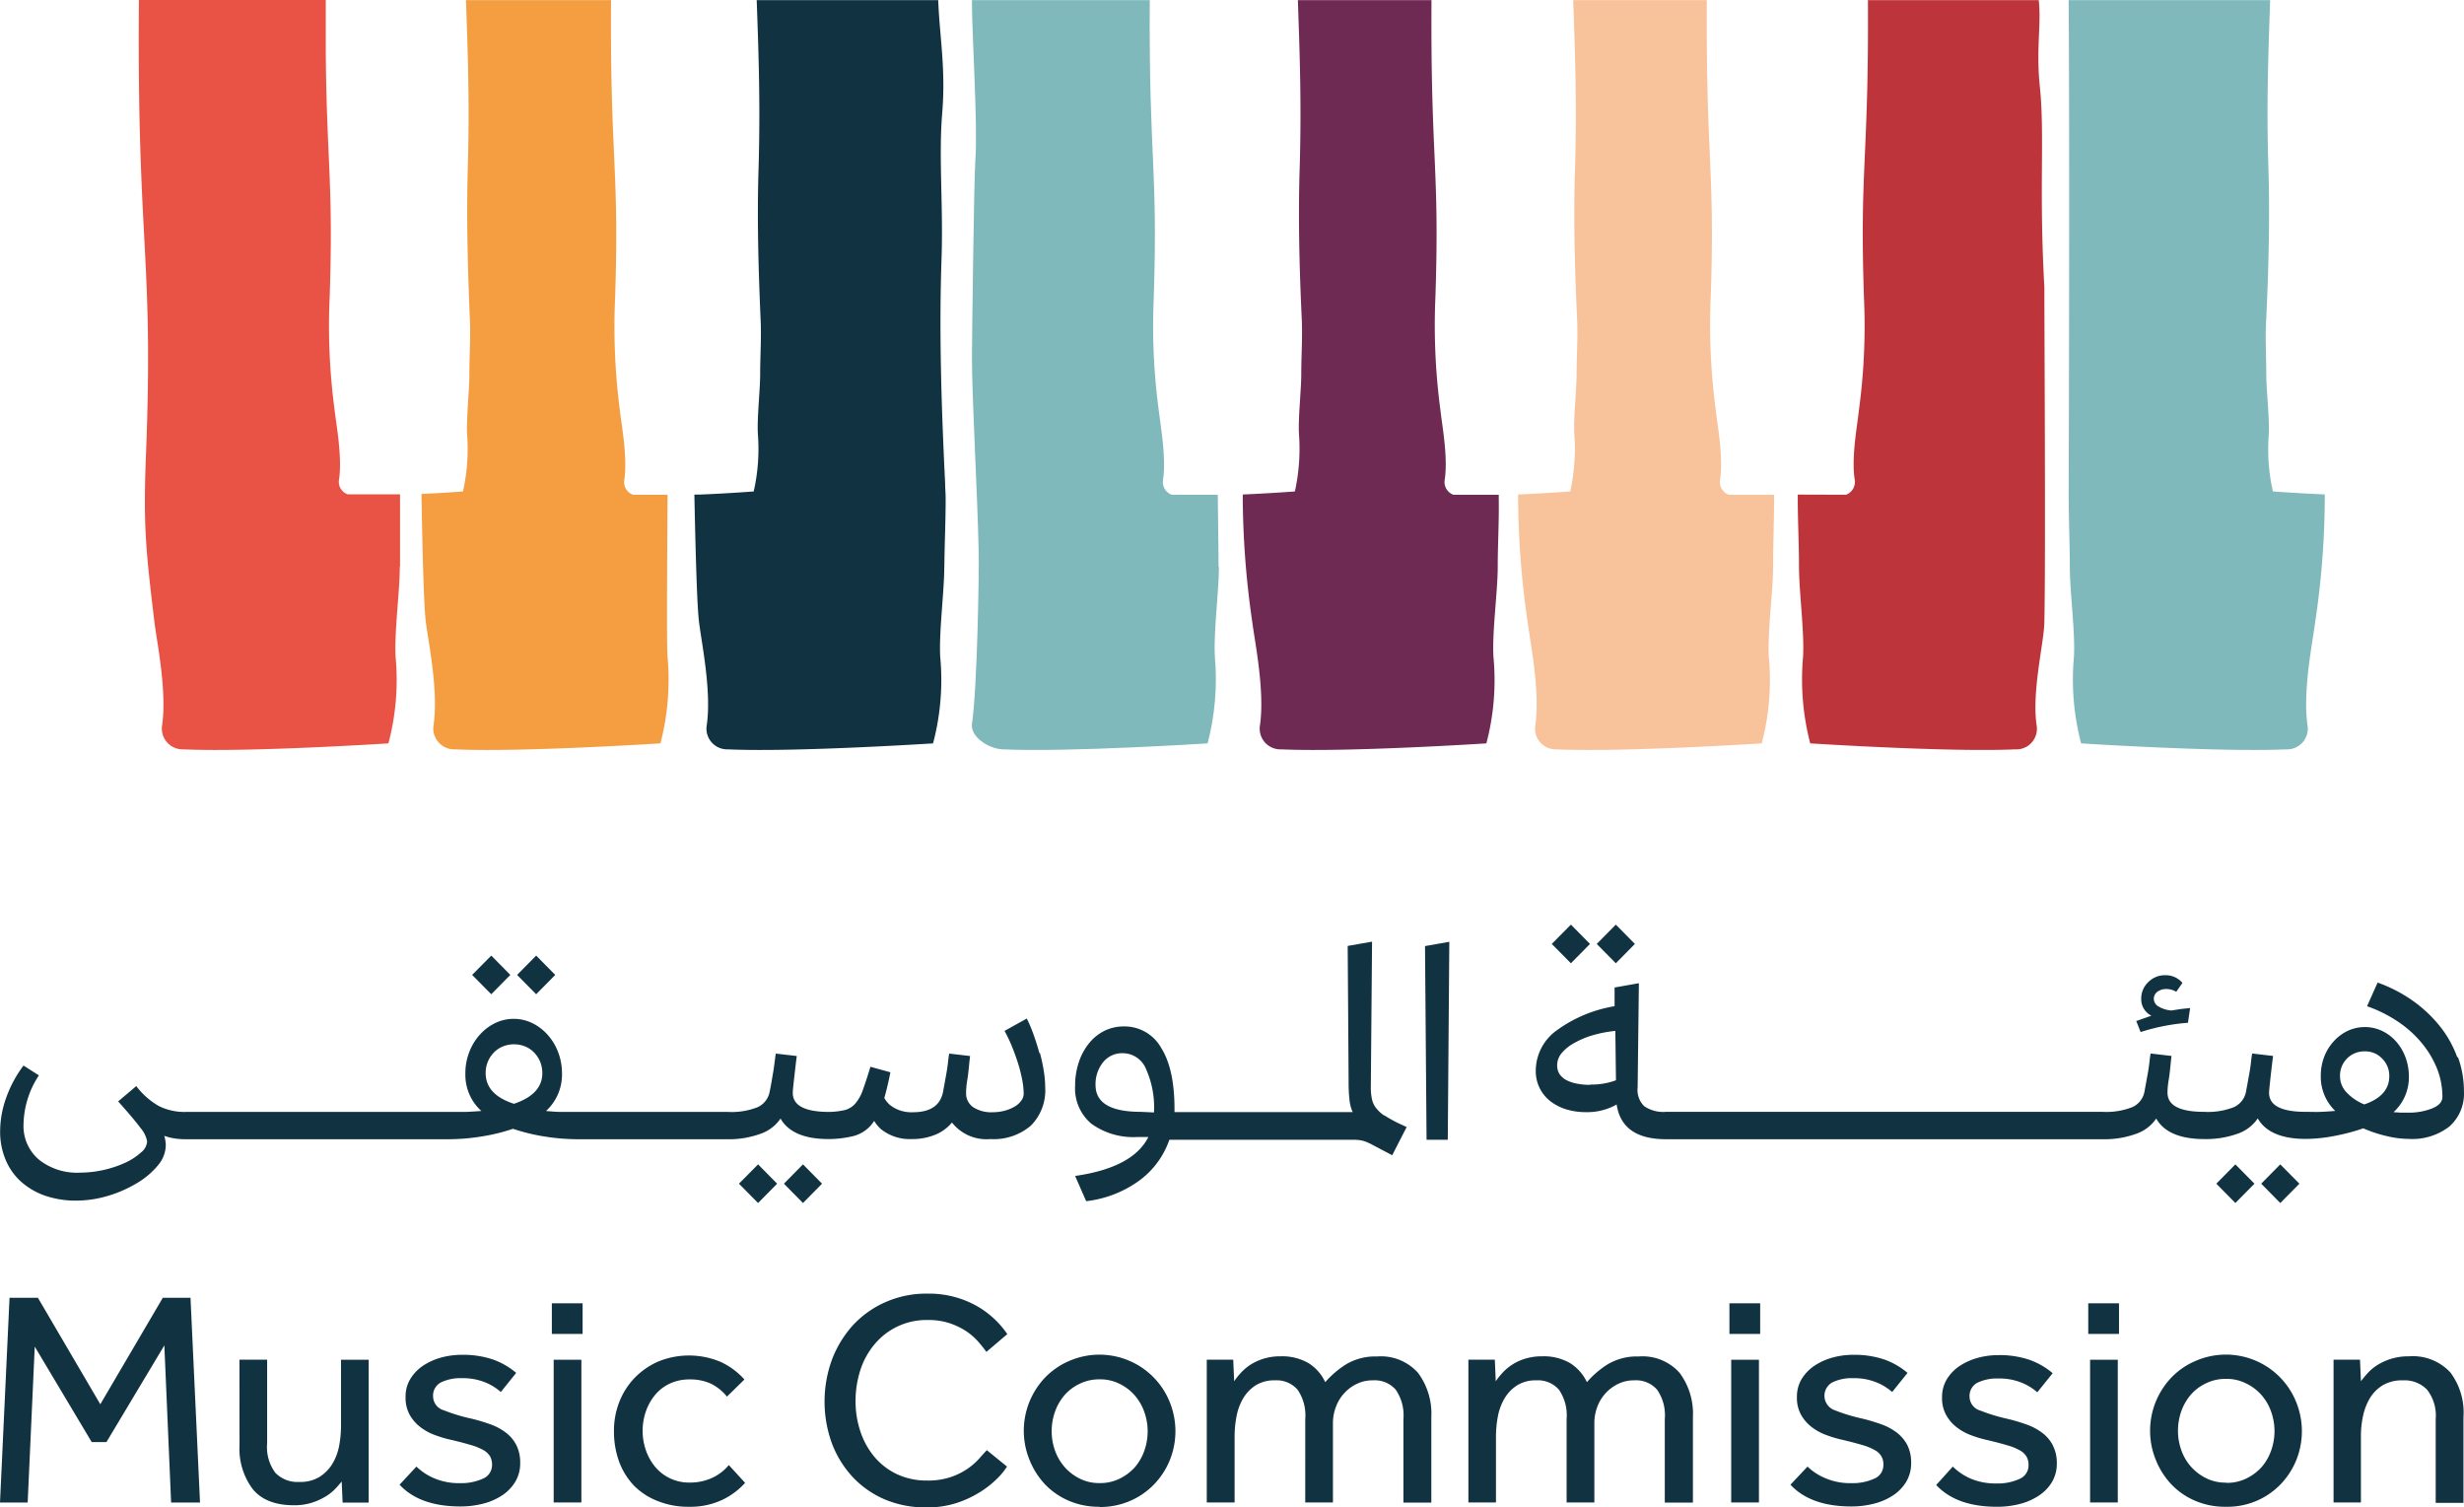 <svg width="170" height="104" viewBox="0 0 170 104" xmlns="http://www.w3.org/2000/svg">
    <g fill-rule="nonzero" fill="none">
        <path fill="#103241" d="M.658 89.537h1.957l4.306 7.347 4.312-7.347h1.91l.657 14.128h-1.994l-.467-10.844-3.994 6.67H6.327l-3.93-6.585-.488 10.76H0zM16.52 93.81h1.91v5.782a2.946 2.946 0 0 0 .573 2.026c.435.44 1.041.668 1.66.624.479.02.953-.098 1.368-.338.356-.223.657-.523.88-.878.232-.378.393-.793.478-1.228.091-.465.137-.938.138-1.412v-4.575h1.909v9.859h-1.798l-.064-1.46a6.321 6.321 0 0 1-.466.53 3.24 3.24 0 0 1-.68.528 4.318 4.318 0 0 1-.933.413c-.393.12-.803.177-1.214.17-1.289 0-2.233-.371-2.843-1.112a4.646 4.646 0 0 1-.912-3.041l-.005-5.887zM28.73 101.184c.367.353.8.633 1.272.825.545.221 1.13.33 1.719.318a3.636 3.636 0 0 0 1.59-.307 1.01 1.01 0 0 0 .637-.963 1.166 1.166 0 0 0-.138-.582 1.24 1.24 0 0 0-.467-.433 3.835 3.835 0 0 0-.87-.35 21.27 21.27 0 0 0-1.352-.354A8.173 8.173 0 0 1 29.986 99a3.657 3.657 0 0 1-1.007-.561 2.779 2.779 0 0 1-.722-.846 2.417 2.417 0 0 1-.275-1.196 2.333 2.333 0 0 1 .328-1.259c.224-.365.524-.677.88-.915a4.28 4.28 0 0 1 1.242-.56 5.375 5.375 0 0 1 1.432-.19 6.38 6.38 0 0 1 2.158.327c.582.208 1.122.52 1.591.92l-1.06 1.318a3.714 3.714 0 0 0-1.114-.678 4.04 4.04 0 0 0-1.56-.275 3.067 3.067 0 0 0-1.468.297c-.353.193-.56.573-.53.973.01.44.307.821.731.941.625.247 1.269.442 1.925.582a12.7 12.7 0 0 1 1.305.392c.38.135.738.328 1.06.571.302.229.548.522.722.857.185.384.276.806.265 1.232.01.457-.107.908-.34 1.302-.23.377-.54.699-.911.941a4.291 4.291 0 0 1-1.316.571 6.243 6.243 0 0 1-1.548.19c-1.873 0-3.273-.496-4.206-1.501l1.161-1.249zM38.074 89.917h2.122v2.116h-2.122v-2.116zm.128 3.894h1.909v9.849H38.2v-9.85zM51.407 102.306a5.011 5.011 0 0 1-1.623 1.195 5.177 5.177 0 0 1-2.243.455 5.614 5.614 0 0 1-2.153-.391 4.706 4.706 0 0 1-1.639-1.058 4.864 4.864 0 0 1-1.029-1.65 6.042 6.042 0 0 1-.36-2.116 5.404 5.404 0 0 1 .37-2.021c.24-.618.601-1.183 1.061-1.661a5.086 5.086 0 0 1 1.634-1.127 5.614 5.614 0 0 1 4.301.032c.622.288 1.178.7 1.634 1.211l-1.204 1.18a3.308 3.308 0 0 0-1.061-.868 3.37 3.37 0 0 0-1.512-.317 3.19 3.19 0 0 0-1.368.286c-.393.182-.741.45-1.018.783-.28.34-.495.726-.637 1.142a4.105 4.105 0 0 0 0 2.671c.142.416.358.803.637 1.143a3.026 3.026 0 0 0 2.386 1.09 3.588 3.588 0 0 0 1.56-.328 3.213 3.213 0 0 0 1.14-.879l1.124 1.228zM69.477 101.184a4.642 4.642 0 0 1-.722.868c-.36.35-.758.659-1.188.92a7.286 7.286 0 0 1-1.59.73 6.428 6.428 0 0 1-2.021.296 7.182 7.182 0 0 1-2.864-.529 6.593 6.593 0 0 1-2.233-1.534 7.122 7.122 0 0 1-1.453-2.327 8.442 8.442 0 0 1 0-5.819 7.492 7.492 0 0 1 1.453-2.37 6.751 6.751 0 0 1 2.243-1.586 6.974 6.974 0 0 1 2.896-.582 6.79 6.79 0 0 1 2.02.275c.548.161 1.072.392 1.56.688a6.351 6.351 0 0 1 1.92 1.83l-1.443 1.227a9.378 9.378 0 0 0-.604-.751 4.24 4.24 0 0 0-.838-.709 5.018 5.018 0 0 0-1.125-.529 4.62 4.62 0 0 0-1.469-.211 4.656 4.656 0 0 0-3.66 1.65 5.286 5.286 0 0 0-.991 1.777 6.923 6.923 0 0 0-.34 2.164 6.49 6.49 0 0 0 .35 2.147c.216.642.553 1.236.992 1.751.427.494.955.89 1.549 1.164.64.287 1.335.432 2.037.423a4.95 4.95 0 0 0 1.649-.243c.414-.14.806-.336 1.167-.582.286-.2.55-.43.785-.688.207-.233.376-.428.53-.582l1.39 1.132zM75.867 103.956a5.236 5.236 0 0 1-2.121-.413 4.986 4.986 0 0 1-1.644-1.132 5.351 5.351 0 0 1-1.06-1.66 5.321 5.321 0 0 1 1.06-5.708 5.081 5.081 0 0 1 1.644-1.137 5.237 5.237 0 0 1 4.074-.062 5.217 5.217 0 0 1 2.879 2.876c.53 1.297.53 2.75 0 4.046a5.288 5.288 0 0 1-1.093 1.661 5.087 5.087 0 0 1-1.654 1.132c-.66.28-1.369.42-2.085.413m0-1.65a3.04 3.04 0 0 0 1.385-.307 3.399 3.399 0 0 0 1.06-.804c.285-.338.504-.725.647-1.143a3.995 3.995 0 0 0 0-2.629 3.51 3.51 0 0 0-.657-1.153 3.319 3.319 0 0 0-1.061-.814 2.966 2.966 0 0 0-1.374-.307 3.035 3.035 0 0 0-1.379.307c-.406.19-.768.464-1.06.804a3.573 3.573 0 0 0-.647 1.142 4.048 4.048 0 0 0-.223 1.323c0 .448.075.893.223 1.317.145.418.368.806.657 1.142.296.34.657.616 1.061.815.425.21.894.315 1.368.307M83.26 103.66V93.81h1.825l.064 1.486c.134-.197.283-.385.445-.56a3.45 3.45 0 0 1 .658-.567c.282-.18.587-.322.907-.423a3.902 3.902 0 0 1 1.198-.17 3.64 3.64 0 0 1 1.899.456c.515.317.924.779 1.177 1.327a6.471 6.471 0 0 1 1.459-1.243 3.938 3.938 0 0 1 2.121-.529 3.42 3.42 0 0 1 2.827 1.138 4.71 4.71 0 0 1 .912 3.036v5.908h-1.925V97.9a3.11 3.11 0 0 0-.53-2.021c-.4-.452-.989-.69-1.591-.645a2.418 2.418 0 0 0-1.093.243c-.33.156-.625.375-.87.645a2.792 2.792 0 0 0-.573.942 3.13 3.13 0 0 0-.206 1.132v5.464h-1.91V97.9a3.11 3.11 0 0 0-.53-2.021 1.912 1.912 0 0 0-1.56-.645c-.463-.018-.922.1-1.32.338-.35.224-.643.524-.859.878a3.876 3.876 0 0 0-.467 1.238c-.09.46-.136.928-.138 1.396v4.576h-1.92zM101.309 103.66V93.81h1.824l.064 1.486c.136-.196.285-.383.445-.56a3.487 3.487 0 0 1 1.565-.99 3.924 3.924 0 0 1 1.198-.17 3.63 3.63 0 0 1 1.899.456c.515.318.926.78 1.183 1.327a6.328 6.328 0 0 1 1.453-1.243 3.938 3.938 0 0 1 2.121-.529 3.42 3.42 0 0 1 2.827 1.138 4.71 4.71 0 0 1 .912 3.036v5.908h-1.94V97.9a3.078 3.078 0 0 0-.531-2.021c-.4-.452-.989-.69-1.591-.645a2.434 2.434 0 0 0-1.093.243c-.67.321-1.187.89-1.442 1.587a3.124 3.124 0 0 0-.202 1.132v5.464h-1.915V97.9a3.11 3.11 0 0 0-.53-2.021 1.912 1.912 0 0 0-1.56-.645 2.37 2.37 0 0 0-1.314.338 2.648 2.648 0 0 0-.86.878c-.229.382-.389.8-.472 1.238-.09.46-.136.928-.138 1.396v4.576h-1.903zM119.32 89.917h2.12v2.116h-2.12v-2.116zm.121 3.894h1.915v9.849h-1.915v-9.85zM124.708 101.184c.372.356.81.636 1.289.825.545.222 1.13.33 1.718.318a3.63 3.63 0 0 0 1.591-.307 1.01 1.01 0 0 0 .636-.963 1.114 1.114 0 0 0-.137-.582 1.166 1.166 0 0 0-.467-.433 3.718 3.718 0 0 0-.87-.35c-.36-.11-.811-.227-1.347-.354a7.971 7.971 0 0 1-1.135-.338 3.715 3.715 0 0 1-1.013-.561 2.779 2.779 0 0 1-.721-.846 2.417 2.417 0 0 1-.276-1.196 2.38 2.38 0 0 1 .329-1.259c.225-.365.527-.677.885-.915a4.28 4.28 0 0 1 1.241-.56 5.317 5.317 0 0 1 1.432-.19 6.38 6.38 0 0 1 2.154.327 5.11 5.11 0 0 1 1.59.92l-1.06 1.318a3.794 3.794 0 0 0-1.119-.678 4.04 4.04 0 0 0-1.56-.275 3.046 3.046 0 0 0-1.463.297 1.057 1.057 0 0 0 .18 1.914c.623.246 1.265.44 1.92.582a12.7 12.7 0 0 1 1.305.392c.38.136.738.328 1.06.571.3.231.545.523.722.857.185.384.276.806.265 1.232.007.457-.11.907-.34 1.302-.23.377-.541.699-.912.941a4.323 4.323 0 0 1-1.32.571 6.212 6.212 0 0 1-1.549.19c-1.867 0-3.272-.496-4.206-1.501l1.178-1.249zM134.732 101.184c.366.36.798.648 1.272.847.547.22 1.134.329 1.724.317a3.63 3.63 0 0 0 1.591-.307 1.01 1.01 0 0 0 .637-.963 1.114 1.114 0 0 0-.138-.581 1.203 1.203 0 0 0-.467-.434 3.718 3.718 0 0 0-.87-.35c-.36-.11-.811-.227-1.347-.354a8.242 8.242 0 0 1-1.14-.338 3.715 3.715 0 0 1-1.008-.56 2.779 2.779 0 0 1-.721-.847 2.417 2.417 0 0 1-.276-1.196 2.38 2.38 0 0 1 .329-1.259c.223-.365.524-.677.88-.915.384-.25.804-.44 1.247-.56a5.317 5.317 0 0 1 1.432-.19 6.38 6.38 0 0 1 2.153.327 5.11 5.11 0 0 1 1.59.92l-1.06 1.318a3.714 3.714 0 0 0-1.114-.677 4.04 4.04 0 0 0-1.559-.275 3.083 3.083 0 0 0-1.469.296c-.352.193-.56.573-.53.973.011.441.31.823.737.942.623.246 1.265.44 1.92.581a12.7 12.7 0 0 1 1.304.392c.381.135.739.328 1.061.571.302.228.55.52.721.857.19.383.285.806.276 1.233.01.456-.106.905-.334 1.3-.232.379-.545.7-.917.942a4.291 4.291 0 0 1-1.316.572 6.212 6.212 0 0 1-1.548.19c-1.872 0-3.273-.497-4.206-1.502l1.146-1.27zM144.076 89.917h2.122v2.116h-2.122v-2.116zm.128 3.894h1.909v9.849h-1.91v-9.85zM153.575 103.956a5.236 5.236 0 0 1-2.121-.413 4.933 4.933 0 0 1-1.644-1.132 5.351 5.351 0 0 1-1.061-1.66 5.321 5.321 0 0 1 1.06-5.708 5.023 5.023 0 0 1 1.645-1.137 5.237 5.237 0 0 1 4.08-.067 5.217 5.217 0 0 1 2.883 2.88c.53 1.298.53 2.75 0 4.047a5.288 5.288 0 0 1-1.092 1.661 5.087 5.087 0 0 1-3.713 1.529m0-1.65a3.04 3.04 0 0 0 1.384-.307 3.399 3.399 0 0 0 1.061-.804c.285-.338.504-.725.647-1.143a3.995 3.995 0 0 0 0-2.629 3.51 3.51 0 0 0-.657-1.153 3.319 3.319 0 0 0-1.061-.814 2.966 2.966 0 0 0-1.411-.323 3.035 3.035 0 0 0-1.379.307c-.406.19-.768.464-1.06.804a3.573 3.573 0 0 0-.648 1.142 4.048 4.048 0 0 0-.222 1.323c-.001.448.074.893.222 1.317a3.399 3.399 0 0 0 1.718 1.957c.426.21.895.316 1.369.307M161 103.66V93.81h1.824l.064 1.486c.127-.17.286-.36.467-.56.2-.22.43-.41.684-.567.65-.399 1.4-.604 2.164-.592a3.516 3.516 0 0 1 2.864 1.121c.657.887.975 1.979.896 3.079v5.908h-1.915V97.9a2.904 2.904 0 0 0-.594-2.02 2.156 2.156 0 0 0-1.675-.645c-.484-.019-.964.099-1.385.338-.359.219-.66.52-.88.878-.226.38-.387.795-.477 1.227-.1.463-.15.934-.149 1.407v4.576H161zM35.21 67.262l-1.315-1.333-1.32 1.333 1.32 1.333zM38.308 67.262l-1.316-1.333-1.315 1.333 1.315 1.333zM50.983 81.666l1.32 1.333 1.316-1.333-1.315-1.333zM54.086 81.666l1.315 1.333 1.315-1.333-1.315-1.333zM71.72 72.684a18.067 18.067 0 0 0-.403-1.28 8.942 8.942 0 0 0-.477-1.132l-1.533.852c.199.363.376.737.53 1.121.16.391.297.788.42 1.174.112.365.204.736.275 1.111.059.307.09.619.095.931a.797.797 0 0 1-.175.487 1.41 1.41 0 0 1-.456.402c-.212.124-.44.218-.679.28a3.19 3.19 0 0 1-.816.106 2.29 2.29 0 0 1-1.369-.355 1.147 1.147 0 0 1-.477-.983c0-.111 0-.413.085-.91.085-.497.117-1.058.19-1.63l-1.442-.169c-.032.18-.058.397-.085.635a11.2 11.2 0 0 1-.106.72l-.127.708c-.042.233-.08.429-.106.582-.186.931-.875 1.402-2.063 1.402a2.396 2.396 0 0 1-1.591-.492 1.921 1.921 0 0 1-.398-.487c.143-.502.286-1.095.42-1.777l-1.38-.38a29.169 29.169 0 0 1-.53 1.628c-.117.34-.297.657-.53.931-.191.208-.438.357-.711.429-.349.077-.704.12-1.06.127-1.687 0-2.525-.44-2.525-1.317 0-.111.026-.413.084-.91.059-.497.117-1.058.191-1.63l-1.448-.169c-.026.18-.053.397-.084.635-.032.238-.064.481-.106.72-.043.238-.08.476-.122.708-.043.233-.08.429-.112.582-.09.468-.403.862-.838 1.058a4.912 4.912 0 0 1-2.047.323H38.731c-.381 0-.736-.037-1.06-.064a3.402 3.402 0 0 0 1.103-2.586 4.09 4.09 0 0 0-.265-1.47 3.812 3.812 0 0 0-.721-1.196 3.43 3.43 0 0 0-1.06-.81 2.94 2.94 0 0 0-2.573 0 3.43 3.43 0 0 0-1.06.81c-.313.35-.557.756-.722 1.195-.18.47-.27.968-.265 1.47a3.365 3.365 0 0 0 1.103 2.587c-.354.025-.707.046-1.06.064H12.823a3.939 3.939 0 0 1-1.867-.408 5.156 5.156 0 0 1-1.554-1.375L8.152 75.99c.737.82 1.251 1.434 1.554 1.846.226.259.38.573.445.91-.024.302-.176.58-.419.762a4.334 4.334 0 0 1-1.06.698 7.643 7.643 0 0 1-3.151.698 4.203 4.203 0 0 1-2.837-.9 3.022 3.022 0 0 1-1.061-2.422 6.336 6.336 0 0 1 1.06-3.39l-1.06-.677a8.271 8.271 0 0 0-1.188 2.2 6.876 6.876 0 0 0-.425 2.333c-.01.678.12 1.352.382 1.978a4.232 4.232 0 0 0 1.061 1.502 4.94 4.94 0 0 0 1.665.968 6.54 6.54 0 0 0 2.122.339 7.789 7.789 0 0 0 2.238-.339c.7-.208 1.37-.505 1.994-.883a5.501 5.501 0 0 0 1.437-1.227c.327-.382.514-.863.53-1.365a2.57 2.57 0 0 0-.105-.656c.234.083.475.143.721.18.239.036.48.054.721.053h18.117c.782 0 1.563-.063 2.334-.19.735-.114 1.459-.291 2.164-.53a13.14 13.14 0 0 0 2.169.53c.771.127 1.552.19 2.333.19h10.263a6.38 6.38 0 0 0 2.301-.37 2.746 2.746 0 0 0 1.395-1.058c.53.941 1.655 1.417 3.31 1.417.584 0 1.166-.072 1.734-.211a2.43 2.43 0 0 0 1.156-.699c.095-.108.182-.223.26-.343.132.22.298.419.493.587.604.47 1.357.706 2.122.666a4.157 4.157 0 0 0 1.59-.296c.452-.181.852-.472 1.162-.846a3.027 3.027 0 0 0 2.652 1.142 3.926 3.926 0 0 0 2.795-.93c.692-.702 1.05-1.664.986-2.646a7.476 7.476 0 0 0-.095-1.11c-.069-.432-.16-.859-.276-1.28M35.46 76.154c-1.302-.423-1.952-1.128-1.952-2.116a2 2 0 0 1 .562-1.417c.176-.184.39-.329.626-.424a2.058 2.058 0 0 1 1.533 0c.236.095.45.24.625.424.177.184.317.399.414.634.099.25.15.515.149.783 0 .973-.653 1.679-1.957 2.116M95.522 76.974a2.278 2.278 0 0 1-.583-.53 1.463 1.463 0 0 1-.286-.623 3.82 3.82 0 0 1-.075-.836l.085-10.018-1.681.296.064 9.426c-.003.392.016.784.058 1.174.026.298.101.589.223.862H81.033v-.211c0-1.852-.31-3.262-.928-4.232a2.897 2.897 0 0 0-2.578-1.465 2.987 2.987 0 0 0-1.336.307 3.207 3.207 0 0 0-1.06.862c-.31.388-.548.829-.7 1.301a5.087 5.087 0 0 0-.255 1.64 3.17 3.17 0 0 0 1.13 2.608c.924.659 2.047.98 3.181.91h.743c-.707 1.41-2.392 2.306-5.054 2.687l.763 1.74a7.718 7.718 0 0 0 3.654-1.413 5.867 5.867 0 0 0 2.085-2.824h12.818c.136.005.27.019.403.042.116.02.23.053.34.095.106.043.212.09.329.148l1.485.783.997-1.946-.594-.275a9.447 9.447 0 0 1-.944-.53m-16.807-.243c-2.08 0-3.119-.618-3.119-1.846a2.387 2.387 0 0 1 .53-1.587c.33-.402.827-.63 1.348-.613.695.003 1.32.42 1.59 1.058.429.95.622 1.99.563 3.03l-.912-.042zM98.423 78.635h1.464l.106-13.658-1.676.296zM109.699 65.125l-1.316-1.333-1.32 1.333 1.32 1.333zM112.796 65.125l-1.315-1.333-1.316 1.333 1.316 1.333zM147.386 70.436l.302.767c1.06-.34 2.157-.555 3.267-.64l.149-1.016-.616.064-.678.106a2.009 2.009 0 0 1-.88-.275.608.608 0 0 1-.33-.53.587.587 0 0 1 .244-.486c.181-.133.402-.2.626-.19.24 0 .474.066.679.19l.424-.614a1.508 1.508 0 0 0-1.188-.529 1.593 1.593 0 0 0-1.167.476 1.543 1.543 0 0 0-.487 1.154c-.012.49.26.943.7 1.163-.16.058-.319.117-.488.17l-.53.19M156.01 81.666l1.315 1.333 1.32-1.333-1.32-1.333zM152.912 81.666l1.315 1.333 1.316-1.333-1.316-1.333z"/>
        <path d="M169.544 72.97a7.537 7.537 0 0 0-1.188-2.143 9.15 9.15 0 0 0-1.867-1.766 9.943 9.943 0 0 0-2.45-1.27l-.727 1.63a9.44 9.44 0 0 1 2.122 1.057c.617.41 1.17.907 1.644 1.476.444.53.801 1.126 1.06 1.767.248.623.373 1.287.372 1.957 0 .328-.223.587-.679.783a4.311 4.311 0 0 1-1.74.301h-.487l-.467-.031a3.244 3.244 0 0 0 1.06-2.46 3.794 3.794 0 0 0-.233-1.322c-.146-.4-.365-.77-.647-1.09a3.06 3.06 0 0 0-.97-.735 2.802 2.802 0 0 0-2.376 0c-.37.178-.7.428-.971.735-.28.31-.5.668-.647 1.058a3.63 3.63 0 0 0-.233 1.333 3.26 3.26 0 0 0 .997 2.396c-.313.026-.637.048-.976.063-.34.016-.695 0-1.06 0-1.687 0-2.53-.439-2.53-1.317 0-.11.031-.412.084-.91.053-.497.122-1.057.191-1.629l-1.442-.169c-.032.18-.059.397-.085.635a11.2 11.2 0 0 1-.106.72l-.128.708c-.042.233-.08.428-.106.582-.092.467-.404.86-.838 1.058a4.923 4.923 0 0 1-2.052.322c-1.68 0-2.521-.439-2.525-1.317 0-.11 0-.412.085-.91.085-.497.122-1.057.191-1.629l-1.442-.169c-.032.18-.059.397-.085.635a11.2 11.2 0 0 1-.106.72l-.128.708c-.042.233-.08.428-.106.582a1.471 1.471 0 0 1-.843 1.058 4.912 4.912 0 0 1-2.047.322h-30.124a2.322 2.322 0 0 1-1.507-.396 1.584 1.584 0 0 1-.445-1.302l.085-7.177-1.676.296v1.29a9.374 9.374 0 0 0-4.004 1.677 3.432 3.432 0 0 0-1.433 2.772 2.607 2.607 0 0 0 1.019 2.116c.328.249.698.437 1.093.555.437.13.89.194 1.347.19a4.124 4.124 0 0 0 2.121-.528c.237 1.597 1.375 2.396 3.416 2.396h30.113a6.38 6.38 0 0 0 2.302-.37 2.746 2.746 0 0 0 1.395-1.058c.53.941 1.654 1.417 3.31 1.417a6.433 6.433 0 0 0 2.306-.37 2.752 2.752 0 0 0 1.39-1.058c.53.942 1.654 1.418 3.314 1.418a10.725 10.725 0 0 0 1.952-.201 13.877 13.877 0 0 0 2.015-.53 9.033 9.033 0 0 0 1.592.53 6.662 6.662 0 0 0 1.548.2 4.16 4.16 0 0 0 2.8-.856 3.022 3.022 0 0 0 1.003-2.428 6.86 6.86 0 0 0-.42-2.38m-59.866 1.935a4.482 4.482 0 0 1-.859-.074 2.62 2.62 0 0 1-.737-.232 1.33 1.33 0 0 1-.499-.413 1.093 1.093 0 0 1-.18-.635c.002-.316.12-.62.329-.857.25-.286.553-.523.89-.698.408-.226.84-.404 1.29-.529.492-.14.996-.236 1.506-.285l.042 3.406c-.57.21-1.174.31-1.782.296m53.412 1.37a3.426 3.426 0 0 1-1.23-.835 1.611 1.611 0 0 1-.445-1.111 1.67 1.67 0 0 1 1.697-1.714c.456-.015.896.166 1.209.497.324.321.502.761.493 1.217 0 .904-.578 1.555-1.724 1.946" fill="#103241"/>
        <path d="M27.584 39.1c0 1.698-.382 4.491-.292 6.2a17.09 17.09 0 0 1-.493 5.988s-9.573.619-14.145.412a1.44 1.44 0 0 1-1.12-.473 1.431 1.431 0 0 1-.354-1.161c.355-2.386-.366-5.819-.53-7.178-.616-5.136-.77-6.76-.573-11.68.53-13.636-.631-14.186-.493-31.208h12.892v3.645c.07 7.654.53 8.955.27 16.852-.119 2.6-.005 5.206.34 7.786.096.9.53 3.174.313 4.761a.91.91 0 0 0 .584 1.058H27.6v4.977" fill="#E95345"/>
        <path d="M45.536 51.288s-9.583.619-14.144.412a1.45 1.45 0 0 1-1.123-.473 1.442 1.442 0 0 1-.362-1.161c.366-2.386-.366-5.819-.53-7.178-.128-1.058-.223-4.396-.298-8.807a99.162 99.162 0 0 0 2.864-.175c.291-1.308.386-2.652.281-3.988-.047-1.137.16-3 .16-4.126 0-1.285.095-2.55.031-3.835-.143-3.428-.238-6.876-.143-10.283.138-4.538 0-8.082-.122-11.663h10.008c-.069 11.108.578 11.504.281 20.518a44.57 44.57 0 0 0 .329 7.786c.095.9.53 3.174.313 4.76a.92.92 0 0 0 .594 1.059h2.381c-.037 6.056-.058 10.637 0 11.177.183 2.009.016 4.035-.493 5.987" fill="#F49D41"/>
        <path d="M65.149 39.1c0 1.698-.371 4.491-.281 6.2a17.09 17.09 0 0 1-.493 5.988s-9.584.619-14.145.412a1.434 1.434 0 0 1-1.122-.472 1.426 1.426 0 0 1-.352-1.162c.36-2.386-.377-5.819-.53-7.178-.128-1.026-.229-4.37-.319-8.765h.334c2.005-.08 3.76-.217 3.76-.217.296-1.307.392-2.652.287-3.988-.059-1.137.159-3 .159-4.126 0-1.285.095-2.55.026-3.835-.148-3.428-.244-6.876-.138-10.283.133-4.538 0-8.082-.127-11.663H64.73c.1 2.56.53 4.718.276 7.796-.255 3.079.085 6.374-.048 10.109-.175 5.147 0 10.288.25 15.424 0 .344.036.693.036 1.058 0 1.587-.074 3.142-.09 4.724" fill="#113241"/>
        <path d="M84.098 39.1c0 1.698-.376 4.491-.28 6.2.178 2.01.01 4.035-.5 5.988 0 0-9.588.619-14.138.412-1.003-.042-2.239-.888-2.122-1.745.36-2.386.499-10.437.467-11.807-.09-4.231-.477-10.796-.467-13.573 0-.925.138-12.208.234-13.514.18-2.492-.244-8.67-.234-11.05h12.267c-.063 11.108.573 11.504.276 20.518-.118 2.6-.002 5.206.345 7.786.095.9.53 3.174.302 4.76-.094.45.157.9.589 1.059h3.182c.032 2.745.058 4.596.053 4.977" fill="#80B9BB"/>
        <path d="M103.334 39.1c0 1.698-.392 4.491-.297 6.2a17.095 17.095 0 0 1-.487 5.988s-9.547.619-14.145.412a1.434 1.434 0 0 1-1.126-.47 1.426 1.426 0 0 1-.354-1.164c.356-2.386-.36-5.819-.53-7.178a61.158 61.158 0 0 1-.652-8.511v-.26c1.94-.084 3.595-.21 3.595-.21.288-1.31.383-2.653.281-3.99-.058-1.136.16-2.998.16-4.125 0-1.285.095-2.55.031-3.835-.159-3.428-.249-6.876-.143-10.283.138-4.538 0-8.082-.122-11.663h9.218c-.064 11.108.573 11.504.27 20.518a44.11 44.11 0 0 0 .35 7.786c.09.9.53 3.174.297 4.76a.936.936 0 0 0 .594 1.059h3.13v.306c.026 1.587-.07 3.105-.07 4.671" fill="#6E2A52"/>
        <path d="M122.332 39.1c0 1.698-.393 4.491-.297 6.2a17.095 17.095 0 0 1-.488 5.988s-9.573.619-14.145.412a1.434 1.434 0 0 1-1.125-.47 1.426 1.426 0 0 1-.354-1.164c.355-2.386-.361-5.819-.53-7.178a61.158 61.158 0 0 1-.653-8.511v-.26c1.941-.084 3.596-.21 3.596-.21.288-1.31.382-2.653.28-3.99-.058-1.136.16-2.998.16-4.125 0-1.285.095-2.55.032-3.835-.16-3.428-.25-6.876-.143-10.283.137-4.538 0-8.082-.122-11.663h9.217c-.064 11.108.573 11.504.27 20.518a44.11 44.11 0 0 0 .35 7.786c.09.9.531 3.174.298 4.76a.936.936 0 0 0 .594 1.059h3.129v.306c0 1.587-.07 3.105-.07 4.671" fill="#F8C29B"/>
        <path d="M124.034 34.123v.254c0 1.587.085 3.142.085 4.724 0 1.697.377 4.49.281 6.199-.18 2.01-.013 4.035.493 5.988 0 0 9.59.619 14.14.412a1.42 1.42 0 0 0 1.485-1.634c-.36-2.386.53-5.819.53-7.178.096-4.11 0-20.317 0-23.094-.382-6.803.037-10.495-.313-13.833-.27-2.602.112-4.231-.074-5.95h-11.785c.059 11.108-.578 11.504-.275 20.518.118 2.6.001 5.206-.35 7.786-.085.9-.53 3.174-.292 4.76a.941.941 0 0 1-.594 1.059l-3.33-.011z" fill="#BE343B"/>
        <path d="M142.73 34.44c0 1.556.074 3.105.074 4.66 0 1.698.376 4.491.286 6.2a17.343 17.343 0 0 0 .493 5.988s9.573.619 14.145.412c.426.019.84-.153 1.126-.47.286-.316.416-.743.353-1.164-.355-2.386.361-5.819.53-7.178.425-2.818.645-5.662.658-8.511v-.265c-1.93-.084-3.58-.206-3.58-.206a13.19 13.19 0 0 1-.28-3.988c.047-1.137-.176-3-.176-4.126 0-1.285-.084-2.55 0-3.835.16-3.428.25-6.876.149-10.283-.149-4.538 0-8.082.117-11.663h-13.901c.08 11.33 0 34.43 0 34.43" fill="#80B9BB"/>
    </g>
</svg>
